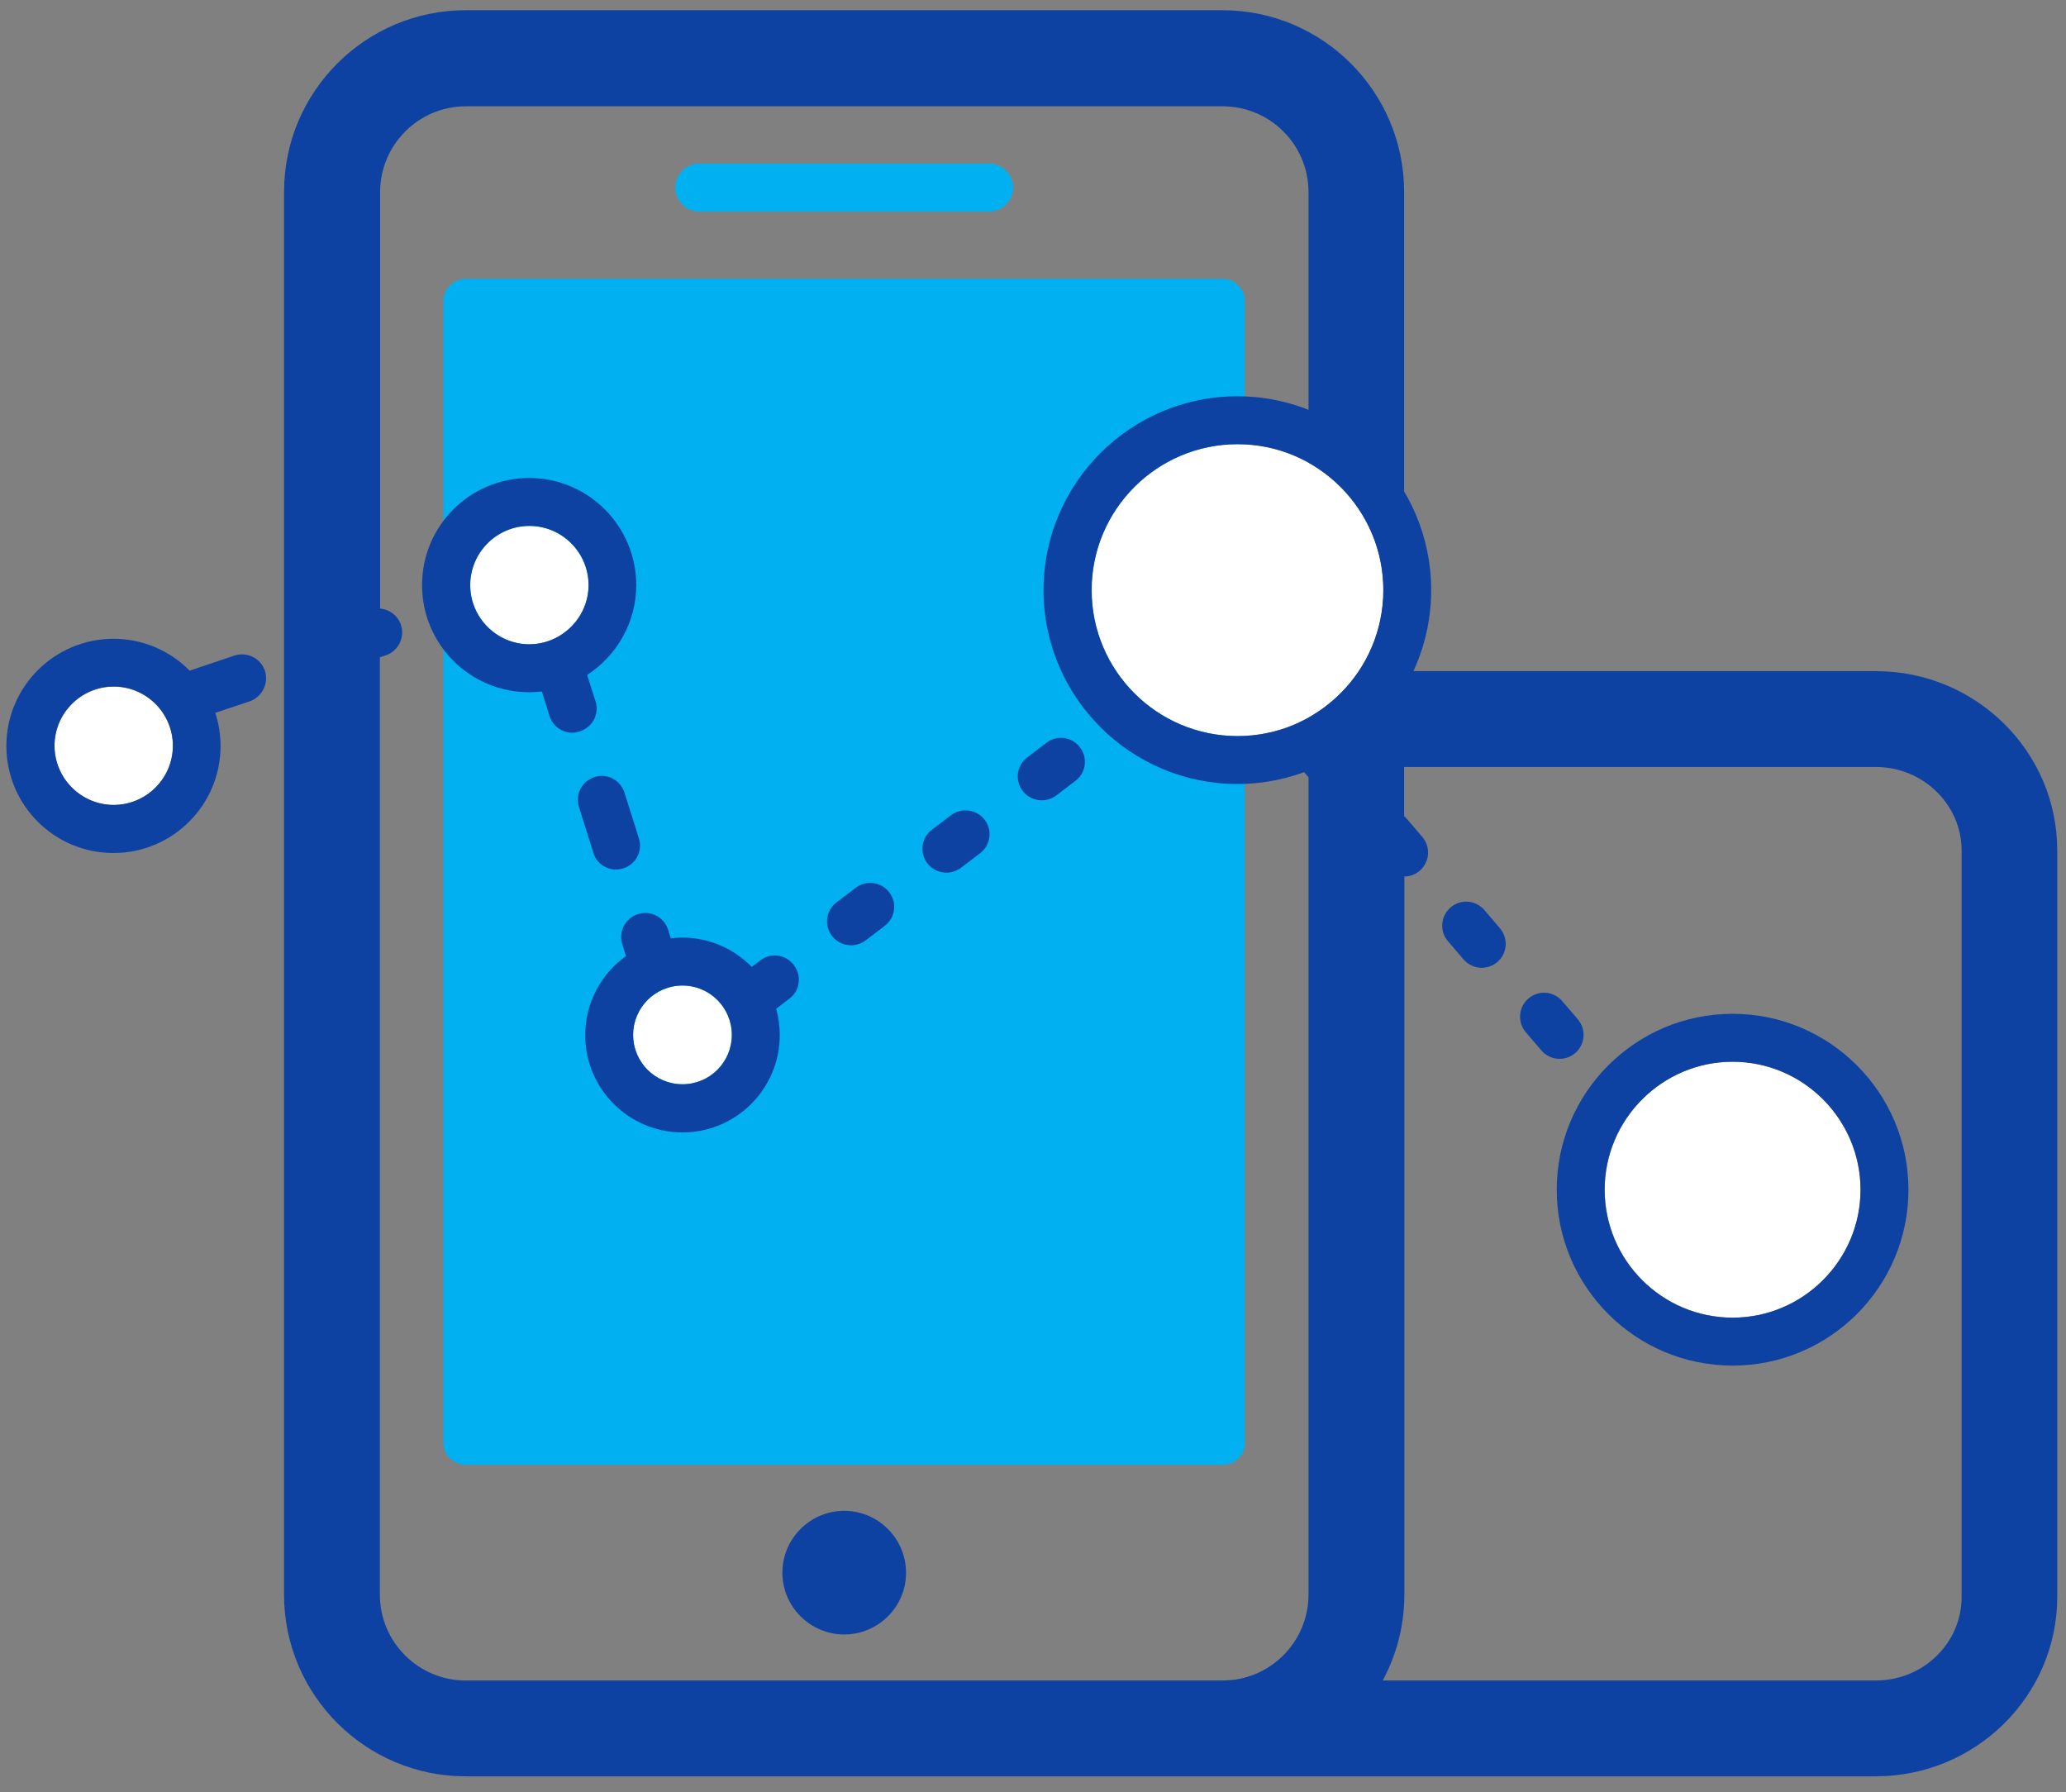 <svg width="128" height="111" viewBox="0 0 128 111" fill="none" xmlns="http://www.w3.org/2000/svg">
<rect x="0" y="0" width="128" height="111" fill="#808080" stroke="none"/>
<path d="M52.303 101.244C50.195 101.244 48.473 99.522 48.473 97.414C48.473 95.306 50.195 93.584 52.303 93.584C54.411 93.584 56.133 95.306 56.133 97.414C56.148 99.522 54.411 101.244 52.303 101.244Z" fill="#0E42A2"/>
<path d="M77.137 89.354C77.137 90.111 76.513 90.734 75.756 90.734H28.85C28.093 90.734 27.47 90.111 27.47 89.354V18.653C27.47 17.896 28.093 17.273 28.85 17.273H75.741C76.498 17.273 77.122 17.896 77.122 18.653V89.354H77.137Z" fill="#00B0F0"/>
<path d="M32.798 32.577C30.78 32.577 29.132 34.224 29.132 36.243C29.132 38.262 30.78 39.909 32.798 39.909C34.817 39.909 36.465 38.262 36.465 36.243C36.465 34.224 34.817 32.577 32.798 32.577ZM107.344 65.767C102.98 65.767 99.417 69.33 99.417 73.694C99.417 78.058 102.98 81.62 107.344 81.62C111.708 81.62 115.27 78.058 115.27 73.694C115.27 69.33 111.708 65.767 107.344 65.767Z" fill="white"/>
<path d="M107.344 62.798C101.332 62.798 96.448 67.682 96.448 73.694C96.448 79.706 101.332 84.589 107.344 84.589C113.356 84.589 118.239 79.706 118.239 73.694C118.239 67.682 113.356 62.798 107.344 62.798ZM99.417 73.694C99.417 69.33 102.98 65.767 107.344 65.767C111.708 65.767 115.27 69.33 115.27 73.694C115.27 78.058 111.708 81.62 107.344 81.62C102.965 81.62 99.417 78.058 99.417 73.694Z" fill="#0E42A2"/>
<path d="M42.284 61.047C40.592 61.047 39.226 62.413 39.226 64.105C39.226 65.797 40.592 67.162 42.284 67.162C43.976 67.162 45.341 65.797 45.341 64.105C45.341 62.413 43.961 61.047 42.284 61.047ZM7.045 42.537C5.026 42.537 3.378 44.184 3.378 46.203C3.378 48.222 5.026 49.87 7.045 49.87C9.063 49.87 10.711 48.222 10.711 46.203C10.711 44.184 9.063 42.537 7.045 42.537Z" fill="white"/>
<path d="M16.411 41.542C16.144 40.77 15.312 40.355 14.526 40.607L11.75 41.542C10.548 40.325 8.885 39.568 7.03 39.568C3.378 39.568 0.395 42.537 0.395 46.203C0.395 49.87 3.363 52.838 7.03 52.838C10.696 52.838 13.665 49.87 13.665 46.203C13.665 45.491 13.546 44.793 13.338 44.155L15.476 43.442C16.248 43.16 16.663 42.329 16.411 41.542ZM7.045 49.855C5.026 49.855 3.378 48.207 3.378 46.188C3.378 44.169 5.026 42.522 7.045 42.522C9.063 42.522 10.711 44.169 10.711 46.188C10.711 48.207 9.063 49.855 7.045 49.855ZM36.895 43.442L36.376 41.809C38.202 40.622 39.419 38.573 39.419 36.243C39.419 32.591 36.45 29.608 32.784 29.608C29.117 29.608 26.148 32.577 26.148 36.243C26.148 39.909 29.117 42.878 32.784 42.878C33.051 42.878 33.318 42.863 33.57 42.834L34.045 44.348C34.238 44.986 34.832 45.387 35.456 45.387C35.604 45.387 35.752 45.357 35.901 45.312C36.717 45.06 37.148 44.214 36.895 43.442ZM34.149 39.642C34.09 39.657 34.031 39.687 33.986 39.702C33.615 39.835 33.214 39.909 32.798 39.909C30.78 39.909 29.132 38.262 29.132 36.243C29.132 34.224 30.78 32.577 32.798 32.577C34.817 32.577 36.465 34.224 36.465 36.243C36.465 37.772 35.5 39.093 34.149 39.642ZM38.172 53.862C38.32 53.862 38.469 53.833 38.617 53.788C39.404 53.536 39.834 52.705 39.582 51.933L38.691 49.098C38.439 48.311 37.608 47.88 36.836 48.133C36.049 48.385 35.619 49.216 35.871 49.988L36.762 52.823C36.955 53.462 37.534 53.862 38.172 53.862ZM53.016 54.991L51.828 55.896C51.175 56.386 51.041 57.321 51.546 57.974C51.843 58.36 52.288 58.553 52.734 58.553C53.045 58.553 53.357 58.449 53.624 58.256L54.812 57.351C55.465 56.861 55.598 55.926 55.094 55.273C54.604 54.62 53.669 54.501 53.016 54.991ZM66.909 46.292C66.419 45.639 65.484 45.505 64.831 46.01L63.644 46.916C62.991 47.405 62.857 48.341 63.362 48.994C63.659 49.38 64.104 49.573 64.549 49.573C64.861 49.573 65.173 49.469 65.44 49.276L66.627 48.37C67.281 47.88 67.414 46.945 66.909 46.292ZM58.923 50.493L57.736 51.398C57.083 51.888 56.949 52.823 57.454 53.477C57.751 53.862 58.196 54.055 58.641 54.055C58.953 54.055 59.265 53.952 59.532 53.759L60.719 52.853C61.373 52.363 61.506 51.428 61.002 50.775C60.512 50.137 59.577 50.003 58.923 50.493ZM47.108 59.488L46.573 59.889C45.475 58.776 43.961 58.078 42.284 58.078C42.031 58.078 41.794 58.093 41.556 58.123L41.393 57.588C41.141 56.801 40.309 56.371 39.523 56.623C38.736 56.876 38.306 57.707 38.558 58.494L38.781 59.221C37.252 60.319 36.257 62.101 36.257 64.12C36.257 67.445 38.959 70.146 42.284 70.146C45.609 70.146 48.31 67.445 48.31 64.12C48.31 63.555 48.236 63.006 48.087 62.487L48.904 61.863C49.557 61.373 49.691 60.438 49.186 59.785C48.696 59.117 47.761 58.984 47.108 59.488ZM39.226 64.105C39.226 62.413 40.591 61.047 42.284 61.047C43.976 61.047 45.341 62.413 45.341 64.105C45.341 65.797 43.976 67.162 42.284 67.162C40.591 67.162 39.226 65.797 39.226 64.105Z" fill="#0E42A2"/>
<path d="M116.22 41.572H86.993V11.884C86.993 5.68 81.946 0.633 75.741 0.633H28.85C22.645 0.633 17.598 5.68 17.598 11.884V98.78C17.598 104.984 22.645 110.031 28.85 110.031H116.205C122.41 110.031 127.457 105.044 127.457 98.913V52.705C127.472 46.559 122.425 41.572 116.22 41.572ZM75.756 104.094H28.85C25.926 104.094 23.536 101.719 23.536 98.78V40.711L23.907 40.592C24.679 40.325 25.095 39.494 24.842 38.707C24.649 38.128 24.115 37.742 23.551 37.698V11.899C23.551 8.975 25.926 6.585 28.865 6.585H75.756C78.68 6.585 81.07 8.96 81.07 11.899V44.57C80.788 44.6 80.491 44.719 80.254 44.912C79.63 45.446 79.556 46.381 80.091 47.005L81.055 48.133L81.07 48.148V98.794C81.055 101.719 78.68 104.094 75.756 104.094ZM121.534 98.913C121.534 101.778 119.159 104.094 116.22 104.094H85.672C86.518 102.505 87.008 100.709 87.008 98.78V54.293C87.349 54.293 87.691 54.174 87.958 53.937C88.581 53.402 88.655 52.467 88.121 51.844L87.156 50.716C87.112 50.656 87.052 50.612 86.993 50.552V47.509H116.22C119.144 47.509 121.534 49.84 121.534 52.69V98.913Z" fill="#0E42A2"/>
<path d="M96.79 62.012C96.255 61.388 95.32 61.314 94.697 61.848C94.073 62.383 93.999 63.318 94.534 63.941L95.499 65.07C95.795 65.411 96.211 65.589 96.627 65.589C96.968 65.589 97.309 65.47 97.591 65.233C98.215 64.698 98.289 63.763 97.755 63.14L96.79 62.012ZM91.966 56.371C91.431 55.748 90.496 55.673 89.873 56.208C89.249 56.742 89.175 57.677 89.709 58.301L90.674 59.429C90.971 59.77 91.387 59.948 91.802 59.948C92.144 59.948 92.485 59.83 92.767 59.592C93.391 59.058 93.465 58.123 92.93 57.499L91.966 56.371Z" fill="#0E42A2"/>
<path d="M61.284 13.102H43.323C42.506 13.102 41.838 12.434 41.838 11.617C41.838 10.801 42.506 10.133 43.323 10.133H61.284C62.1 10.133 62.768 10.801 62.768 11.617C62.768 12.434 62.1 13.102 61.284 13.102Z" fill="#00B0F0"/>
<path d="M76.662 27.515C71.674 27.515 67.622 31.567 67.622 36.555C67.622 41.542 71.674 45.595 76.662 45.595C81.649 45.595 85.701 41.542 85.701 36.555C85.701 31.567 81.649 27.515 76.662 27.515Z" fill="white"/>
<path d="M76.662 24.546C70.041 24.546 64.653 29.934 64.653 36.555C64.653 43.175 70.041 48.563 76.662 48.563C83.282 48.563 88.67 43.175 88.67 36.555C88.67 29.934 83.282 24.546 76.662 24.546ZM67.637 36.555C67.637 31.567 71.689 27.515 76.677 27.515C81.664 27.515 85.716 31.567 85.716 36.555C85.716 41.542 81.664 45.595 76.677 45.595C71.689 45.595 67.637 41.542 67.637 36.555Z" fill="#0E42A2"/>
</svg>
